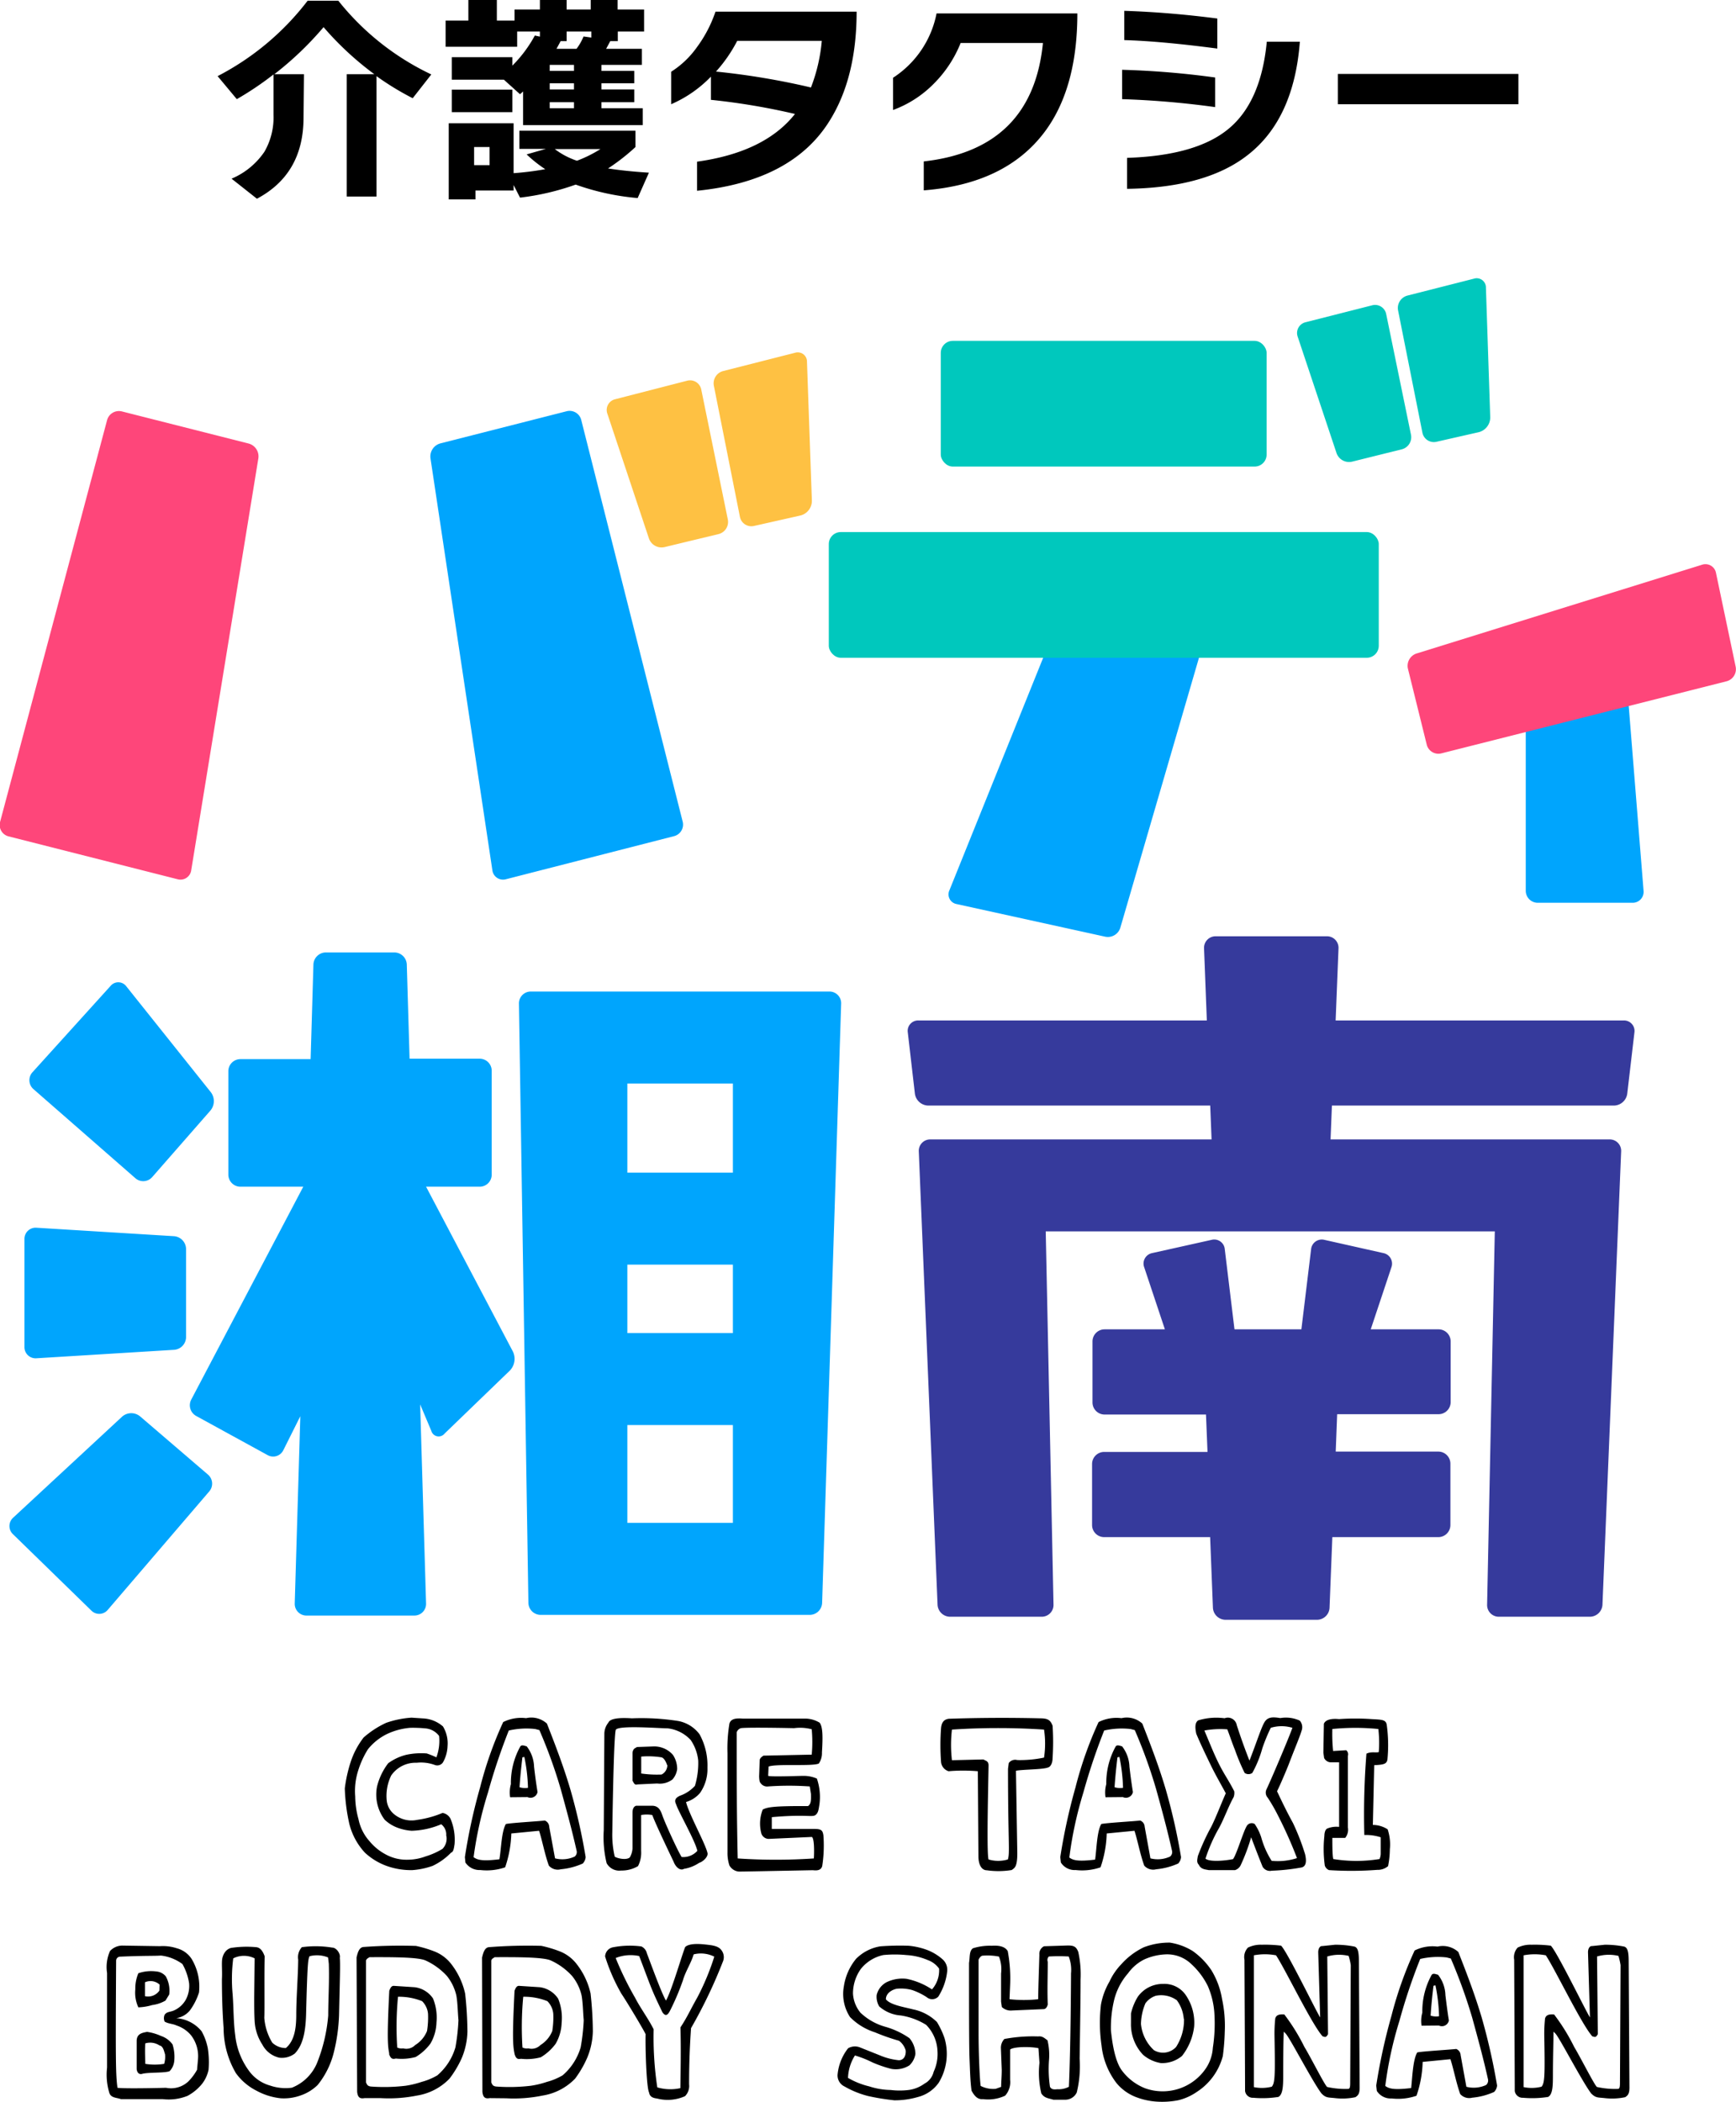 <svg xmlns="http://www.w3.org/2000/svg" viewBox="0 0 205.27 248.44"><defs><style>.cls-1{fill:#00a5fd;}.cls-2{fill:#fe467a;}.cls-3{fill:#fec143;}.cls-4{fill:#363a9c;}.cls-5{fill:#00c8bd;}</style></defs><g id="レイヤー_2" data-name="レイヤー 2"><g id="レイヤー_3" data-name="レイヤー 3"><path class="cls-1" d="M194.34,105.29a1.29,1.29,0,0,1-1.3,1.42H181.82a1.42,1.42,0,0,1-1.41-1.42V82.78a1.42,1.42,0,0,1,1.41-1.42H191a1.56,1.56,0,0,1,1.53,1.41Z"/><path class="cls-2" d="M170.43,89.05a1.42,1.42,0,0,1-1.72-1l-2.23-9a1.53,1.53,0,0,1,1-1.8l33.78-10.5a1.27,1.27,0,0,1,1.65,1l2.32,11.05a1.48,1.48,0,0,1-1.08,1.73Z"/><path class="cls-1" d="M50.38,140.27h6.35a1.42,1.42,0,0,0,1.41-1.42V126.56a1.42,1.42,0,0,0-1.41-1.42h-8.3L48.1,114a1.48,1.48,0,0,0-1.46-1.42H38.52A1.48,1.48,0,0,0,37.06,114l-.33,11.19H28.44A1.43,1.43,0,0,0,27,126.56v12.29a1.43,1.43,0,0,0,1.42,1.42h7.44L22.61,165.44a1.44,1.44,0,0,0,.59,1.93L31.65,172a1.34,1.34,0,0,0,1.86-.6l2-4-.66,22.15a1.38,1.38,0,0,0,1.38,1.41H49a1.38,1.38,0,0,0,1.38-1.41l-.7-23.55L51,169.13a.9.9,0,0,0,1.57.32L60.29,162a2,2,0,0,0,.36-2.24Z"/><path class="cls-1" d="M98.08,117.2H62.76a1.4,1.4,0,0,0-1.4,1.42l1.12,70.85a1.45,1.45,0,0,0,1.44,1.41H95.75a1.47,1.47,0,0,0,1.46-1.41l2.25-70.85A1.38,1.38,0,0,0,98.08,117.2Zm-23.9,32.28H86.66v8.09H74.18Zm0-10.87V128.07H86.66v10.54Zm0,29.83H86.66V180H74.18Z"/><path class="cls-1" d="M16.58,167.43a1.64,1.64,0,0,0-2.12,0L1.57,179.38a1.33,1.33,0,0,0,0,2l9.24,9a1.31,1.31,0,0,0,1.93-.09l12-14a1.41,1.41,0,0,0-.16-2Z"/><path class="cls-1" d="M16,139.26a1.41,1.41,0,0,0,2-.13l6.88-7.86a1.74,1.74,0,0,0,.05-2.17l-10-12.52a1.18,1.18,0,0,0-1.84-.06L3.84,126.74a1.4,1.4,0,0,0,.12,2Z"/><path class="cls-1" d="M4.31,160.55l16.27-1a1.52,1.52,0,0,0,1.42-1.5V147.63a1.54,1.54,0,0,0-1.42-1.51l-16.27-1a1.32,1.32,0,0,0-1.42,1.33v12.76A1.32,1.32,0,0,0,4.31,160.55Z"/><path class="cls-2" d="M22.61,102.87a1.28,1.28,0,0,1-1.6,1.06l-20-5.07a1.39,1.39,0,0,1-1-1.71L12.67,49.63a1.45,1.45,0,0,1,1.74-1l15,3.8a1.57,1.57,0,0,1,1.14,1.74Z"/><path class="cls-1" d="M59.81,103.93a1.27,1.27,0,0,1-1.59-1.06L50.9,54.16a1.6,1.6,0,0,1,1.17-1.75L67,48.61a1.42,1.42,0,0,1,1.72,1l12,47.5a1.41,1.41,0,0,1-1,1.72Z"/><path class="cls-3" d="M78.57,64.67a1.58,1.58,0,0,1-1.83-1L71.81,48.88a1.3,1.3,0,0,1,.93-1.69L81.25,45a1.35,1.35,0,0,1,1.66,1L86.06,61.4A1.48,1.48,0,0,1,85,63.12Z"/><path class="cls-3" d="M89.15,62.17a1.38,1.38,0,0,1-1.66-1.08L84.41,45.6a1.5,1.5,0,0,1,1.09-1.74L94,41.7a1.09,1.09,0,0,1,1.42,1.07L96,59.21a1.79,1.79,0,0,1-1.34,1.72Z"/><path class="cls-1" d="M132.47,109.66a1.54,1.54,0,0,1-1.78,1.06l-17.58-3.86a1.16,1.16,0,0,1-.85-1.62l14-34.71a2.4,2.4,0,0,1,1.95-1.37l14.86-.61a1,1,0,0,1,1,1.31Z"/><path class="cls-4" d="M192,120.62H157.93l.34-8.53a1.36,1.36,0,0,0-1.37-1.42H143.73a1.36,1.36,0,0,0-1.36,1.42l.33,8.53H108.59a1.23,1.23,0,0,0-1.25,1.41l.84,7.25a1.63,1.63,0,0,0,1.58,1.4H143.1l.16,4H110a1.35,1.35,0,0,0-1.36,1.41l2.22,53.6a1.49,1.49,0,0,0,1.48,1.41h10.84a1.39,1.39,0,0,0,1.39-1.41l-.92-44.14h53.1l-.91,44.14a1.38,1.38,0,0,0,1.39,1.41H188a1.5,1.5,0,0,0,1.48-1.41l2.21-53.6a1.35,1.35,0,0,0-1.36-1.41h-33l.16-4h33.34a1.62,1.62,0,0,0,1.58-1.4l.85-7.25A1.24,1.24,0,0,0,192,120.62Z"/><path class="cls-4" d="M170.08,157.13h-8l2.45-7.35a1.27,1.27,0,0,0-.94-1.66l-7-1.57a1.27,1.27,0,0,0-1.56,1.1l-1.15,9.48h-7.91l-1.15-9.48a1.25,1.25,0,0,0-1.55-1.1l-7.05,1.57a1.26,1.26,0,0,0-.93,1.66l2.45,7.35h-7.14a1.43,1.43,0,0,0-1.42,1.42v7.23a1.43,1.43,0,0,0,1.42,1.42h12l.18,4.42H130.55a1.43,1.43,0,0,0-1.42,1.42v7.23a1.43,1.43,0,0,0,1.42,1.42h12.54l.33,8.35a1.5,1.5,0,0,0,1.48,1.42h10.84a1.49,1.49,0,0,0,1.47-1.42l.33-8.35h12.54a1.43,1.43,0,0,0,1.42-1.42V173a1.43,1.43,0,0,0-1.42-1.42H157.94l.17-4.42h12a1.43,1.43,0,0,0,1.42-1.42v-7.23A1.43,1.43,0,0,0,170.08,157.13Z"/><rect class="cls-5" x="111.24" y="40.29" width="38.53" height="14.86" rx="1.42"/><rect class="cls-5" x="98" y="62.89" width="65.03" height="14.86" rx="1.42"/><path class="cls-5" d="M159.87,54.57a1.57,1.57,0,0,1-1.83-1l-4.6-13.78a1.31,1.31,0,0,1,.93-1.7l7.87-2a1.34,1.34,0,0,1,1.66,1l2.94,14.3a1.48,1.48,0,0,1-1.09,1.72Z"/><path class="cls-5" d="M169.85,52.22a1.38,1.38,0,0,1-1.66-1.08l-2.88-14.46a1.52,1.52,0,0,1,1.1-1.74l7.87-2A1.09,1.09,0,0,1,175.7,34l.51,15.35a1.8,1.8,0,0,1-1.34,1.73Z"/><path d="M35.89,13.91q0,6.66-5.51,9.58l-3-2.37a8.82,8.82,0,0,0,3.89-3.19,8.12,8.12,0,0,0,1.07-4.38V8.8A36.65,36.65,0,0,1,28,11.72L25.73,9A31.76,31.76,0,0,0,36.38.08H40a31,31,0,0,0,11,8.72L48.8,11.61A33.19,33.19,0,0,1,44.52,9V23.23H41V8.77h3.26a36.52,36.52,0,0,1-6-5.56,38.5,38.5,0,0,1-5.82,5.56h3.5Z"/><path d="M59.58,9.42H53.42V6.76h7.16v1A15.35,15.35,0,0,0,63.24,4.2l.6.13v-.6H61.15v1.8H52.69V2.43h2.69V0h3.37V2.43h2.09V1.12h3V0H67V1.12h2.85V0h3.18V1.12h3.13V3.73H73.05V4.86h-.89c-.19.36-.35.66-.49.91H75.9v1.9H71.12v.71H75V9.84H71.12v.73H75v1.51H71.12v.71H76v2H61.85V10.81l-.36.33Zm1.15,13.1H56.22v1.05H53.06v-9h7.67v5.9A35.82,35.82,0,0,0,64.47,20a15.76,15.76,0,0,1-2.2-1.75l2.27-.65H61.41V15.45H75.14v1.93a24.37,24.37,0,0,1-3.24,2.53c1.33.21,2.94.38,4.83.5l-1.33,3a29.15,29.15,0,0,1-7.33-1.59,29.79,29.79,0,0,1-6.58,1.54l-.76-1.49Zm-.15-9.26H53.42V10.6h7.16Zm-2.69,6.26V17.38H56.06v2.14ZM65,7.67v.71h2.87V7.67Zm2.87,2.9V9.84H65v.73Zm0,2.22v-.71H65v.71ZM68.22,19A15.11,15.11,0,0,0,71,17.62h-5.4A9,9,0,0,0,68.22,19ZM66.29,4.86c-.1.2-.27.51-.49.91h2.37A6.4,6.4,0,0,0,69,4.31l.92.13V3.73H67V4.86Z"/><path d="M101.29,1.38c0,5.15-1.05,9.44-3.16,12.84q-4.42,7.19-15.71,8.33V19.11Q90.42,18,94,13.47a79.24,79.24,0,0,0-9.94-1.67V9.06a14.61,14.61,0,0,1-4.7,3.26V8.48a10.9,10.9,0,0,0,3.06-2.92,15.27,15.27,0,0,0,2.18-4.18ZM97.17,4.83h-10a17.2,17.2,0,0,1-2.51,3.63,87.32,87.32,0,0,1,11.23,1.88A20.06,20.06,0,0,0,97.17,4.83Z"/><path d="M123.53,15.58q-4.62,6.17-14.3,6.92V19.08q12.85-1.44,14.09-14h-9.73a14.33,14.33,0,0,1-3.19,4.83A13.07,13.07,0,0,1,105.6,13V9.19a11.73,11.73,0,0,0,5.14-7.6h16.65Q127.39,10.41,123.53,15.58Z"/><path d="M143.68,12.66a104.37,104.37,0,0,0-11-.94V8.25a100.28,100.28,0,0,1,11,.91Zm.26-6.92q-6.7-.88-11-1V1.28c3.65.12,7.32.43,11,.91Zm9.76-.81q-.7,9.14-6.16,13.39-4.93,3.87-14.27,4V18.66q8-.26,11.82-3.29,4-3.15,4.7-10.44Z"/><path d="M179.54,12.32H158.19V8.74h21.35Z"/><path d="M45.76,220.57a7.61,7.61,0,0,1-2.6-1.57,7.76,7.76,0,0,1-1.86-3.44,22.11,22.11,0,0,1-.53-4.17,16.73,16.73,0,0,1,.71-3.17A9.63,9.63,0,0,1,43,205.37a11.13,11.13,0,0,1,2.66-1.73,11.39,11.39,0,0,1,3-.61l1.37.09a3.83,3.83,0,0,1,2.35.95,3.85,3.85,0,0,1,.54,2.31,4.19,4.19,0,0,1-.54,1.93.81.81,0,0,1-.94.32,4.76,4.76,0,0,0-2.18-.27,3.49,3.49,0,0,0-3,1.5,5.48,5.48,0,0,0-.53,3,2.42,2.42,0,0,0,.8,1.52,3.22,3.22,0,0,0,2.8.73,11.79,11.79,0,0,0,3-.82,1.3,1.3,0,0,1,.94.69,6.38,6.38,0,0,1,.48,3c-.07.44-.12.92-.41,1a7.44,7.44,0,0,1-2.19,1.57,9.14,9.14,0,0,1-2.39.5A8.55,8.55,0,0,1,45.76,220.57Zm7-3.58a1.52,1.52,0,0,0-.59-1.36,9.59,9.59,0,0,1-3.49.77,5.93,5.93,0,0,1-1.5-.3,4.51,4.51,0,0,1-1.69-1,4.93,4.93,0,0,1-.91-3.92,7.45,7.45,0,0,1,1.32-2.76,6.1,6.1,0,0,1,2.14-1,8.44,8.44,0,0,1,2.42-.16,10.42,10.42,0,0,1,1.14.46,5.6,5.6,0,0,0,.32-2.53,2.26,2.26,0,0,0-1.58-.89,16,16,0,0,0-1.84-.07,7.94,7.94,0,0,0-2.69.71,6.59,6.59,0,0,0-2.3,1.82,10.7,10.7,0,0,0-1.16,2.53,7.93,7.93,0,0,0-.35,3.05,10.33,10.33,0,0,0,.39,2.69,5.52,5.52,0,0,0,1.3,2.6,6.28,6.28,0,0,0,1.89,1.55,5.14,5.14,0,0,0,2.67.64,6.1,6.1,0,0,0,2.07-.39,8.54,8.54,0,0,0,2-.89A1.74,1.74,0,0,0,52.78,217Z"/><path d="M64.9,220.52c-.48-1.3-.84-3.21-1.16-4.12l-3.28.32a13.59,13.59,0,0,1-.73,4,6.7,6.7,0,0,1-2.94.32,2,2,0,0,1-1.76-.89l-.06-.64a66.91,66.91,0,0,1,1.8-8.24,44.56,44.56,0,0,1,2.73-7.72,4.74,4.74,0,0,1,2.71-.46,2.73,2.73,0,0,1,2.46.64c1,2.55,2,5.15,2.8,7.88a70.92,70.92,0,0,1,1.78,7.9,1.28,1.28,0,0,1-.34.76,8.13,8.13,0,0,1-2.6.68A1.39,1.39,0,0,1,64.9,220.52Zm-5.08-4.92c.66-.14,3.85-.32,4.6-.41a.82.82,0,0,1,.52.73l.69,3.74a3.47,3.47,0,0,0,2.32-.21.68.68,0,0,0,.23-.7c-.55-2.44-1.19-4.77-1.87-7.25a58.86,58.86,0,0,0-2.53-7l-.5-.13a9.3,9.3,0,0,0-3.12.18,72.53,72.53,0,0,0-2.46,7.33A45.66,45.66,0,0,0,56,219.52c.43.32,1,.5,3.05.25C59.27,218.56,59.29,216.47,59.82,215.6Zm.5-3.16a3.66,3.66,0,0,1,.09-1.55,8.88,8.88,0,0,1,1.12-4.47c.18-.2.41-.09.75,0a4.16,4.16,0,0,1,.87,2.41c.13,1.16.27,2.12.41,3a.85.85,0,0,1-1.19.59ZM62,207.67l-.23.05c-.13,1.12-.25,2.19-.34,3.53a2.13,2.13,0,0,0,1,.07A20.32,20.32,0,0,0,62,207.67Z"/><path d="M71.73,220.23a13.08,13.08,0,0,1-.34-3.9L71.46,205a2.13,2.13,0,0,1,.48-1.39c.16-.41,1-.62,2.78-.5a28,28,0,0,1,5.51.32A4.08,4.08,0,0,1,82.72,205a7.63,7.63,0,0,1,.93,3.92,4.93,4.93,0,0,1-.87,3A3.43,3.43,0,0,1,81.12,213c.34,1.45,2.37,5.05,2.55,6.1,0,.5-.66,1-1,1.09a4.48,4.48,0,0,1-1.8.71c-.36.23-.93-.07-1.23-.87-.48-1-2.16-4.51-2.51-5.49a3.73,3.73,0,0,0-1.32,0l0,4.24a3.49,3.49,0,0,1-.37,1.8,3.82,3.82,0,0,1-2,.52A1.7,1.7,0,0,1,71.73,220.23Zm3.06-1.73v-4.26c0-.39.13-.71.43-.8h1.85c.7,0,1,.39,1.25,1.14s1.78,4.14,2.28,4.92a2.24,2.24,0,0,0,1.86-.73c-.31-1.3-2.23-4.6-2.52-5.51-.28-.57.06-.8.45-1a4.3,4.3,0,0,0,1.78-1.17,9.32,9.32,0,0,0,.39-3,5.3,5.3,0,0,0-.89-2.42,4.4,4.4,0,0,0-2.74-1.38c-1,0-5.83-.39-6.12.18-.26.84-.41,12.12-.41,12.12a11.31,11.31,0,0,0,.29,2.87c.37.23,1.39.43,1.78.09A2.44,2.44,0,0,0,74.79,218.5Zm0-8,0-3.34c.09-.53.34-.51.52-.66l2-.07a2.93,2.93,0,0,1,2.26,1,3,3,0,0,1,.5,1.69,2.34,2.34,0,0,1-.55,1.21,2.48,2.48,0,0,1-1.82.48l-2.33.11C75.11,211,75,210.89,74.83,210.54Zm4.08-1.89c-.16-.48-.41-.84-.66-.89a9.9,9.9,0,0,0-2.39-.09v2a12.78,12.78,0,0,0,2.41.12A1.26,1.26,0,0,0,78.91,208.65Z"/><path d="M86.25,220.5a4.64,4.64,0,0,1-.23-1.57l0-11.69a17.81,17.81,0,0,1,.23-3.51c.16-.54.68-.66,1.57-.59h7.38a3.33,3.33,0,0,1,1.71.48c.39.48.39,1.71.28,3.53a2.16,2.16,0,0,1-.37,1.3c-.73.36-5,0-5.94.36l-.05,1.1c.43.13,3.53,0,4.19,0a3.9,3.9,0,0,1,1.57.32,6.7,6.7,0,0,1,.3,3.08c-.09.5-.11,1-.5,1.25s-1.21-.12-5.13.23l0,1.39,5,0c.89,0,1,.19,1.1.73a15.79,15.79,0,0,1-.14,3.67c-.14.46-.52.55-1.11.48-7.34.14-8,.16-8.75.16A1.41,1.41,0,0,1,86.25,220.5ZM96,217.13l-5.12.23a.93.93,0,0,1-.85-.62,4.5,4.5,0,0,1,.16-2.85c.55-.27,1.14-.43,5.36-.41.34-.25.36-.61.34-1.43l-.14-.89a35.09,35.09,0,0,0-4.92,0,.93.93,0,0,1-.89-.39c-.16-.16-.16-.5-.18-.77l.07-2c.11-.3.32-.37.43-.48l5.72-.12a16.33,16.33,0,0,0,0-3,5.44,5.44,0,0,0-2.08-.13s-5.42-.12-6.29,0a.75.75,0,0,0-.5.5c0,5,0,9.77.12,14.9a66.9,66.9,0,0,0,9,0C96.27,219.2,96.32,217.33,96,217.13Z"/><path d="M116.69,221.07c-.53,0-1-.5-1-1.71l-.07-10a20.49,20.49,0,0,0-3.46,0,1.27,1.27,0,0,1-.89-1.12,27.28,27.28,0,0,1,0-3.94c.06-.71.34-1.07.93-1.14,3.6-.12,7.18-.14,10.8-.05.91,0,1.2.21,1.46.87a28.49,28.49,0,0,1,0,3.83c0,.68-.3,1.07-.55,1.11-.57.25-3.14.23-3.78.39l.16,9.73c0,1.71-.35,1.75-.66,2A9.79,9.79,0,0,1,116.69,221.07Zm2.5-12,.09-.68a.94.94,0,0,1,1-.35,13.84,13.84,0,0,0,3.17-.29,10.91,10.91,0,0,0,0-3.31,82.59,82.59,0,0,0-10.89,0,15.41,15.41,0,0,0,0,3.62l3.73-.09c.23.16.57.16.6.64,0,1-.26,10.5,0,11.18a4,4,0,0,0,2.28,0C119.44,219,119.19,217.72,119.19,209.11Z"/><path d="M135.3,220.52c-.48-1.3-.84-3.21-1.16-4.12l-3.28.32a13.27,13.27,0,0,1-.73,4,6.68,6.68,0,0,1-2.94.32,1.93,1.93,0,0,1-1.75-.89l-.07-.64a68.8,68.8,0,0,1,1.8-8.24,44.56,44.56,0,0,1,2.73-7.72,4.76,4.76,0,0,1,2.71-.46,2.72,2.72,0,0,1,2.46.64c1,2.55,2,5.15,2.8,7.88a70.92,70.92,0,0,1,1.78,7.9,1.23,1.23,0,0,1-.34.76,8.13,8.13,0,0,1-2.6.68A1.4,1.4,0,0,1,135.3,220.52Zm-5.08-4.92c.66-.14,3.85-.32,4.6-.41a.82.82,0,0,1,.53.73l.68,3.74a3.47,3.47,0,0,0,2.32-.21.68.68,0,0,0,.23-.7c-.55-2.44-1.18-4.77-1.87-7.25a58.86,58.86,0,0,0-2.53-7l-.5-.13a9.32,9.32,0,0,0-3.12.18,72.53,72.53,0,0,0-2.46,7.33,45.66,45.66,0,0,0-1.66,7.68c.43.32,1,.5,3.05.25C129.67,218.56,129.7,216.47,130.22,215.6Zm.5-3.16a3.66,3.66,0,0,1,.09-1.55,8.88,8.88,0,0,1,1.12-4.47c.18-.2.41-.09.75,0a4.16,4.16,0,0,1,.87,2.41c.13,1.16.27,2.12.41,3a.85.85,0,0,1-1.19.59Zm1.64-4.77-.23.05c-.13,1.12-.25,2.19-.34,3.53a2.14,2.14,0,0,0,1,.07A20.32,20.32,0,0,0,132.36,207.67Z"/><path d="M149.29,220.64c-.37-.91-.84-2.12-1.35-3.47a22.87,22.87,0,0,1-1.22,3.26,1.11,1.11,0,0,1-.69.62l-3.1,0c-.43-.09-.93-.09-1.18-.64-.3-.29-.16-.66-.12-1a25.59,25.59,0,0,1,1.6-3.5c.57-1.14,1.18-2.76,1.71-3.94-.66-1.23-1.12-2-1.71-3.19-.64-1.33-1.21-2.49-1.78-3.85-.09-.46-.25-1.26.23-1.58a7.42,7.42,0,0,1,3.12-.25,1.07,1.07,0,0,1,1.44.82c.5,1.55,1,2.92,1.5,4.19.87-2.23,1.39-3.91,1.78-4.55s1-.62,1.87-.48a3.93,3.93,0,0,1,2.3.3,1.19,1.19,0,0,1,.2,1.23c-.16.59-.87,2.25-1.53,4-.56,1.39-1.13,2.67-1.36,3.12.66,1.39,1.14,2.39,1.89,3.76a27.28,27.28,0,0,1,1.43,3.69c.19.84.12,1.39-.38,1.55a24.24,24.24,0,0,1-3.56.39A1,1,0,0,1,149.29,220.64Zm-1.82-4.88a.68.68,0,0,1,.89-.16,6.19,6.19,0,0,1,.77,1.57,10.2,10.2,0,0,0,1.23,2.78,7.33,7.33,0,0,0,3-.32,50.28,50.28,0,0,0-2.23-5,20.52,20.52,0,0,0-1.23-2.14.89.89,0,0,1-.14-1c.48-1,2.55-5.85,3.06-7.26a4.38,4.38,0,0,0-2.56,0,20.58,20.58,0,0,0-1,2.43,13.21,13.21,0,0,1-1.18,2.9.78.78,0,0,1-.91,0,24.17,24.17,0,0,1-1.14-2.71c-.32-.77-.59-1.62-.91-2.44a10.6,10.6,0,0,0-2.71.14c.66,1.55,1.11,2.73,1.75,4s1.14,1.91,1.78,3.18a1.42,1.42,0,0,1-.07.69c-.61,1.09-1.12,2.53-1.71,3.62a19.16,19.16,0,0,0-1.62,3.65c.44.41,2.24.27,3.26.06C146.26,219.11,147.06,216.31,147.47,215.76Z"/><path d="M157.15,221.05a.88.88,0,0,1-.5-.53,14.42,14.42,0,0,1-.05-3.53c0-.25.07-.75.35-.86a2.85,2.85,0,0,1,1.39-.19l0-7.63-1,0a.91.91,0,0,1-.77-.51l-.09-.63.06-3.42c.23-.57,1.12-.62,1.78-.55a27.87,27.87,0,0,1,3.87,0c1.19.07,1.67.05,1.78.66a17.5,17.5,0,0,1,.09,4.06c-.07.63-.5.66-1.57.73l-.16,7.06a3.24,3.24,0,0,1,1.75.52,5.64,5.64,0,0,1,.26,2.35,10.5,10.5,0,0,1-.21,2,1.89,1.89,0,0,1-1.28.44A41.08,41.08,0,0,1,157.15,221.05Zm6.11-1.94v-1.94a5.56,5.56,0,0,0-1.94-.27,91.77,91.77,0,0,1,.25-9.61c.55-.28,1.12-.09,1.46-.19a14.26,14.26,0,0,0-.05-2.73,27.47,27.47,0,0,0-5.44,0,19.84,19.84,0,0,0,.09,2.6l1.55-.09a.62.62,0,0,1,.2.66c0,1.82,0,7.45,0,8.47a1.53,1.53,0,0,1-.32,1.23l-1.52,0c0,.73,0,2.09.11,2.5a17,17,0,0,0,5.47,0A1.6,1.6,0,0,0,163.26,219.11Z"/><path d="M12.93,247.39a7.42,7.42,0,0,1-.27-3l0-11.18a4.62,4.62,0,0,1,.35-2.6,2,2,0,0,1,1.43-.64l4.47.07a5.27,5.27,0,0,1,2,.25,3,3,0,0,1,1.73,1.23,6.33,6.33,0,0,1,.89,4,7.43,7.43,0,0,1-1.08,2.12,2.58,2.58,0,0,1-1.61.91,4.25,4.25,0,0,1,3,1.55,6.72,6.72,0,0,1,.73,2,10.78,10.78,0,0,1,.09,2.55,4.07,4.07,0,0,1-.75,1.64,5.66,5.66,0,0,1-1.73,1.44,6,6,0,0,1-2.94.39H14.3C13.8,247.93,13.14,248,12.93,247.39Zm10.37-2.74.11-1.23a4.05,4.05,0,0,0-.8-2.82,3.74,3.74,0,0,0-1.75-1.19c-.41-.2-.91-.18-1.39-.45a1,1,0,0,1,0-.82c.25-.34.54-.3,1-.46A3,3,0,0,0,22,236.31a3.47,3.47,0,0,0,.36-1.89,6.63,6.63,0,0,0-.79-2.27,5.32,5.32,0,0,0-2.53-1c-.94.06-1.82,0-4.85.13a.48.48,0,0,0-.46.5c-.07,11.94-.05,13.42.16,15,1,.13,5.74,0,5.74,0a3,3,0,0,0,2.64-.75A6.25,6.25,0,0,0,23.3,244.65ZM16,235.15a4.61,4.61,0,0,1,.36-1.91,4.64,4.64,0,0,1,2.14-.21,1.65,1.65,0,0,1,1.1.57,3.52,3.52,0,0,1,.41,2.15l-.44.72A4.23,4.23,0,0,1,18,237a6.47,6.47,0,0,1-1.64.27A4.06,4.06,0,0,1,16,235.15Zm.16,9.48,0-3.46c.05-.78.64-.89,1.23-1a6,6,0,0,1,1.64.48,2.75,2.75,0,0,1,1.37,1,4.86,4.86,0,0,1,.2,2,2,2,0,0,1-.54,1.16c-.55.25-2.6.11-3.31.34C16.44,245.2,16.23,245,16.17,244.63Zm3.34-1.85c-.11-.36-.22-.93-.63-1a2,2,0,0,0-1.69-.25c-.07.91,0,1.91,0,2.42a6.91,6.91,0,0,0,2.23,0A2.85,2.85,0,0,0,19.51,242.78Zm-.63-8.2a1.59,1.59,0,0,0-1.73-.27l0,1.64a1.63,1.63,0,0,0,1.71-.66Z"/><path d="M30.36,247.14a6.77,6.77,0,0,1-2.46-2.08,10.57,10.57,0,0,1-1.46-5.35c-.14-1.85-.2-3.81-.2-5.76.06-1-.07-2,.06-2.53s.44-1,1-1.17a12.09,12.09,0,0,1,3-.09c.55.05.84.62,1,1.1-.07,1.34,0,6.54-.05,7.24a6.62,6.62,0,0,0,.94,2.94,2.29,2.29,0,0,0,1.61.64c1.07-.89,1.23-2.49,1.23-3.94,0-1.92.21-4.56.23-6.5a1.77,1.77,0,0,1,.43-1.48,12.1,12.1,0,0,1,3.6.05c.48,0,1,.71.89,1.21.07.79,0,2.73-.09,6.79a21.14,21.14,0,0,1-.61,4.35,9.93,9.93,0,0,1-1.92,3.89,5.38,5.38,0,0,1-2,1.23,5.84,5.84,0,0,1-2.35.34A7.58,7.58,0,0,1,30.36,247.14Zm7.15-3.35a19.37,19.37,0,0,0,1.3-5.56c0-1.94.14-3.88.07-6.11l-.09-.75a3.51,3.51,0,0,0-2.19-.14c-.18.39-.25.78-.41,6.93-.07,2.32-.48,3.67-1.32,4.56a2.51,2.51,0,0,1-1.85.5,3,3,0,0,1-2-1.55,5.6,5.6,0,0,1-.91-2.78c-.05-.87-.05-1.85-.05-2.83l.05-4.58a2.83,2.83,0,0,0-2.53,0,19.18,19.18,0,0,0-.07,4.27c.12,1.61.09,3.25.3,4.78a8.6,8.6,0,0,0,1.59,4.19,4.63,4.63,0,0,0,2.55,1.8,5.63,5.63,0,0,0,2.56.25A5.35,5.35,0,0,0,37.51,243.79Z"/><path d="M43.1,248c-.55.1-.8-.09-.87-.75l-.07-15.88c.14-.61.32-1.16.78-1.23a59.19,59.19,0,0,1,6.24-.13,14.1,14.1,0,0,1,2.21.66,4.67,4.67,0,0,1,1.91,1.41A8.76,8.76,0,0,1,55,235.65a43.06,43.06,0,0,1,.27,4.49,8.62,8.62,0,0,1-.68,3.15,12.4,12.4,0,0,1-1.44,2.41,6.84,6.84,0,0,1-3.85,2A16.93,16.93,0,0,1,45,248Zm10.75-6a23.9,23.9,0,0,0,.36-3.21c-.09-1-.09-2-.25-2.92a5.74,5.74,0,0,0-1.11-2.3,7.82,7.82,0,0,0-2.53-1.84c-.94-.43-4.51-.39-6.63-.39-.16.11-.34.18-.41.39v14.42c.13.29.2.43.57.48a21.39,21.39,0,0,0,4.1-.09,10.86,10.86,0,0,0,1.91-.46,7.41,7.41,0,0,0,1.85-.77A6.89,6.89,0,0,0,53.85,242Zm-7.82.75c-.2-.95-.27-2,0-7.44.14-.37.27-.58.52-.58l2.46.16a3.07,3.07,0,0,1,2.19,1.33,6,6,0,0,1,.41,2.84,5.24,5.24,0,0,1-.71,2.49,6,6,0,0,1-1.75,1.59,6.34,6.34,0,0,1-2.35.18C46.38,243.44,46.19,243.31,46,242.78Zm4.47-2.73a10,10,0,0,0,.11-2,2.4,2.4,0,0,0-.7-1.48,7.29,7.29,0,0,0-2.85-.52,37.72,37.72,0,0,0-.09,6,1.19,1.19,0,0,0,.7.1,1.46,1.46,0,0,0,1.42-.39A3.46,3.46,0,0,0,50.5,240.05Z"/><path d="M57.9,248c-.54.1-.79-.09-.86-.75L57,231.39c.14-.61.32-1.16.78-1.23A59.13,59.13,0,0,1,64,230a14.1,14.1,0,0,1,2.21.66,4.67,4.67,0,0,1,1.91,1.41,8.76,8.76,0,0,1,1.71,3.55,43.06,43.06,0,0,1,.27,4.49,8.62,8.62,0,0,1-.68,3.15A12.4,12.4,0,0,1,68,245.7a6.84,6.84,0,0,1-3.85,2,16.93,16.93,0,0,1-4.3.32Zm10.76-6a23.9,23.9,0,0,0,.36-3.21c-.09-1-.09-2-.25-2.92a5.63,5.63,0,0,0-1.12-2.3,7.68,7.68,0,0,0-2.52-1.84c-.94-.43-4.51-.39-6.63-.39-.16.11-.35.18-.41.39v14.42c.13.29.2.43.57.48a21.39,21.39,0,0,0,4.1-.09,10.86,10.86,0,0,0,1.91-.46,7.41,7.41,0,0,0,1.85-.77A6.89,6.89,0,0,0,68.66,242Zm-7.82.75c-.2-.95-.27-2,0-7.44.14-.37.27-.58.52-.58l2.46.16A3.07,3.07,0,0,1,66,236.25a6,6,0,0,1,.41,2.84,5.24,5.24,0,0,1-.71,2.49,6.07,6.07,0,0,1-1.75,1.59,6.34,6.34,0,0,1-2.35.18C61.19,243.44,61,243.31,60.84,242.78Zm4.47-2.73a10,10,0,0,0,.11-2,2.4,2.4,0,0,0-.7-1.48,7.29,7.29,0,0,0-2.85-.52,37.72,37.72,0,0,0-.09,6,1.19,1.19,0,0,0,.7.1,1.46,1.46,0,0,0,1.42-.39A3.46,3.46,0,0,0,65.31,240.05Z"/><path d="M76.75,247.34c-.32-.59-.46-5.49-.41-6.9-.35-.71-2.21-3.81-2.87-4.79a22,22,0,0,1-1.92-4.39,1.15,1.15,0,0,1,1-1.1,10.42,10.42,0,0,1,3.28-.09,1.16,1.16,0,0,1,.66.82c.34.87,1.78,4.86,2.26,5.58.7-1.25,1.93-5.55,2.27-6.33.44-.43,1.55-.39,2.37-.3s1.58.16,1.94.71a1.34,1.34,0,0,1,.18,1.23,58.05,58.05,0,0,1-3.8,7.95c-.14,2-.23,4.17-.23,6.63a1.72,1.72,0,0,1-.48,1.41,5,5,0,0,1-3.3.28C77.32,248,76.84,247.91,76.75,247.34Zm3.71-7.7c.84-1.28,1.12-2,2-3.55a29.24,29.24,0,0,0,2-4.81,3.52,3.52,0,0,0-2.44-.27c-.29,1-1,2.09-1.27,3.07a28.9,28.9,0,0,1-1.53,3.6c-.32.62-.57.62-.89.18-.41-.86-.84-1.73-1.25-2.73s-.93-2.44-1.5-3.92a4.74,4.74,0,0,0-2.78.23,37.3,37.3,0,0,0,2.28,4.67c.68,1.32,1.55,2.44,2.21,3.76a39.83,39.83,0,0,0,.43,6.86,5.48,5.48,0,0,0,2.73.09C80.48,244.45,80.53,242.31,80.46,239.64Z"/><path d="M102.63,247.75a11,11,0,0,1-2.76-1.12,1.44,1.44,0,0,1-.82-1.52,5.91,5.91,0,0,1,1.23-3,1.61,1.61,0,0,1,1.44-.09l2.28.91a7.68,7.68,0,0,0,2.27.59c.64,0,.87-.59.82-1.16a2.16,2.16,0,0,0-.79-1.14,24.28,24.28,0,0,1-2.85-1,7.16,7.16,0,0,1-2.94-1.8,5,5,0,0,1-.73-3.63,6.69,6.69,0,0,1,1.44-3.25,5.21,5.21,0,0,1,2.87-1.48,30.78,30.78,0,0,1,3.35-.07,8.47,8.47,0,0,1,2.14.48,6,6,0,0,1,1.89,1.14A1.66,1.66,0,0,1,112,233a7,7,0,0,1-1.05,3,1,1,0,0,1-1.37.07,7.85,7.85,0,0,0-1.71-.84,5,5,0,0,0-1.82-.16c-.52.09-1.3.5-1.3,1.25.55.68,2.14.91,3.21,1.19a5.58,5.58,0,0,1,2.83,1.5,9.86,9.86,0,0,1,.89,1.89,6.56,6.56,0,0,1-.69,5.29,4.3,4.3,0,0,1-2.46,1.68,9.71,9.71,0,0,1-2.77.39A27.11,27.11,0,0,1,102.63,247.75Zm7.77-2.87a5,5,0,0,0,.45-2.46,4.68,4.68,0,0,0-1.34-3.08,8,8,0,0,0-3-1.11,4.29,4.29,0,0,1-2.55-1.07,2.22,2.22,0,0,1-.3-1.35,2.32,2.32,0,0,1,1.19-1.52,4.28,4.28,0,0,1,2.35-.39,8.45,8.45,0,0,1,3,1.25,3.39,3.39,0,0,0,.84-2.46,2.8,2.8,0,0,0-1.32-1,7.54,7.54,0,0,0-2.55-.6,13.84,13.84,0,0,0-2.73,0,4.65,4.65,0,0,0-2.65,1.64,5,5,0,0,0-.93,2.92,3.88,3.88,0,0,0,.89,2.26,7,7,0,0,0,2.87,1.64,9.58,9.58,0,0,1,2.91,1.36,2.92,2.92,0,0,1,.71,1.87,2.35,2.35,0,0,1-.71,1.35,3,3,0,0,1-2.16.41,14.86,14.86,0,0,1-2.21-.76,12.23,12.23,0,0,0-2.07-.82,5.34,5.34,0,0,0-.82,2.65,9.31,9.31,0,0,0,2.5,1,8.7,8.7,0,0,0,2.55.43,8.84,8.84,0,0,0,2.12,0,4.08,4.08,0,0,0,1.87-.75A2.15,2.15,0,0,0,110.4,244.88Z"/><path d="M123.13,247.45a10.58,10.58,0,0,1-.22-3.62l-.12-1.73c-.91-.2-2.91-.2-3.35.16l0,3.58a2.38,2.38,0,0,1-.59,1.87,4.7,4.7,0,0,1-2.62.41c-.62.06-1-.35-1.35-1-.16-1.18-.18-2.37-.23-3.53s-.07-2.57-.07-11.57c.12-.68,0-1.39.46-1.73a6.72,6.72,0,0,1,2.23-.3c1-.07,1.62.16,1.89.64a17.58,17.58,0,0,1,.28,4l-.07,1.68a15.37,15.37,0,0,0,3.39,0c0-1.27.07-2.87.14-5.26a1,1,0,0,1,.55-1l2.8-.09c.66,0,1,.09,1.25.77a12.41,12.41,0,0,1,.27,3.28c0,1.07,0,2.08-.11,9.32a13.15,13.15,0,0,1-.34,4,1.5,1.5,0,0,1-1.39.86l-1.37,0C123.93,248,123.5,248,123.13,247.45Zm3.51-14.19a4.39,4.39,0,0,0-.27-2,20.26,20.26,0,0,0-2.35,0,.58.58,0,0,0-.13.62c0,1.82-.07,3.17,0,5.06-.07.25-.21.52-.46.54l-3.74.16a1.53,1.53,0,0,1-1.23-.41l-.09-.64v-3.32a4.07,4.07,0,0,0-.25-2,7.15,7.15,0,0,0-1.89-.11c-.2,0-.36.16-.52.47,0,1,0,2.28,0,8.73,0,2.44.14,5.54.25,6.2a3.22,3.22,0,0,0,1.78.34l.64-.23c0-.57.07-1.21.07-2l-.1-2.59a1.51,1.51,0,0,1,.41-1.07,18.2,18.2,0,0,1,4-.3c.5-.07.78.23,1.1.46a7.44,7.44,0,0,1,.18,2.32,14.59,14.59,0,0,0,.11,3.17c.19.36.55.32.89.29a2.62,2.62,0,0,0,1.35-.29C126.6,242,126.64,234,126.64,233.26Z"/><path d="M134.18,247.82A5.59,5.59,0,0,1,132,246.2a8.79,8.79,0,0,1-1.75-4.42,18.45,18.45,0,0,1-.07-4.83,8.3,8.3,0,0,1,1-2.71,7.46,7.46,0,0,1,1.41-2.07,8.47,8.47,0,0,1,2.66-2,8.35,8.35,0,0,1,3.08-.55,7.21,7.21,0,0,1,2.71,1,8.74,8.74,0,0,1,2.21,2.28,9.52,9.52,0,0,1,1.25,3.39,15,15,0,0,1,.32,3.87,26.88,26.88,0,0,1-.23,2.87,7.21,7.21,0,0,1-3.05,4.22,6.55,6.55,0,0,1-2.21,1,9.92,9.92,0,0,1-2.62.16A8.29,8.29,0,0,1,134.18,247.82Zm8.43-3.37a4.92,4.92,0,0,0,.8-2.4,18.76,18.76,0,0,0,.18-4.1,9.68,9.68,0,0,0-.77-3.19,8.73,8.73,0,0,0-1.92-2.57,4.11,4.11,0,0,0-3.09-1.18,6.82,6.82,0,0,0-2.49.59,5.2,5.2,0,0,0-1.93,1.64,7.53,7.53,0,0,0-1.64,3.12,14,14,0,0,0-.39,3.65c.11,1,.39,3.53,1.3,4.73a6.3,6.3,0,0,0,2.75,2.1,6.17,6.17,0,0,0,7.2-2.39Zm-7.45-1.57a5.22,5.22,0,0,1-1.43-3.74l0-1.14a6.59,6.59,0,0,1,.82-2,3.64,3.64,0,0,1,3-1.5,3.06,3.06,0,0,1,2.73,1.43,5.79,5.79,0,0,1,.92,3.6,6.89,6.89,0,0,1-1.44,3.49,3.68,3.68,0,0,1-2.48.84A4.3,4.3,0,0,1,135.16,242.88Zm4.81-4.26a4.24,4.24,0,0,0-.82-2.19,3.19,3.19,0,0,0-2.48-.53,2.48,2.48,0,0,0-1.23.89,6.58,6.58,0,0,0-.53,2.44,4.85,4.85,0,0,0,1.53,3.1,2.1,2.1,0,0,0,2.62-.37A5.89,5.89,0,0,0,140,238.62Z"/><path d="M147.22,247.16c0-.69,0-1.44-.07-15.52a1.62,1.62,0,0,1,.41-1.43,3.43,3.43,0,0,1,1.64-.34,15.42,15.42,0,0,1,2.28.11c.73.71,4.14,7.75,4.62,8.48l-.23-7.7c0-.44.21-.76.46-.73l1.53-.16a11.37,11.37,0,0,1,2.3.22c.38.12.52.57.52,1.76l.09,14.92c0,.8-.25.94-.5,1.12a7.42,7.42,0,0,1-2.41.11c-.8-.09-1.08,0-1.62-.57-1.16-1.57-3.78-6.67-4.24-7.08l-.2-.21c-.05,1-.07,3-.07,5.31,0,1.23-.07,2.14-.57,2.41a12,12,0,0,1-2.94.1A.93.93,0,0,1,147.22,247.16Zm3.48-6.47a17.27,17.27,0,0,1,.09-2.1c.14-.52.66-.5,1.07-.48a23.25,23.25,0,0,1,2.37,3.83c.78,1.28,2.35,4.42,2.69,4.74a9.67,9.67,0,0,0,2.48.23c.21,0,.25-.23.25-.71l.07-13.92a7.84,7.84,0,0,0-.25-1.09,4.86,4.86,0,0,0-2.53.07l.09,9.18c-.29.54-.45.25-.63.27-1.3-1.43-4.45-8-5.52-9.59a7,7,0,0,0-2.62,0s0,11.75,0,12.64,0,2.07,0,2.94a4.75,4.75,0,0,0,2.12-.05C150.75,246.2,150.79,245.45,150.7,240.69Z"/><path d="M172.66,247.52c-.47-1.3-.84-3.21-1.16-4.12l-3.28.32a13.27,13.27,0,0,1-.73,4,6.68,6.68,0,0,1-2.94.32,1.93,1.93,0,0,1-1.75-.89l-.07-.64a68.8,68.8,0,0,1,1.8-8.24,45.42,45.42,0,0,1,2.74-7.72,4.74,4.74,0,0,1,2.71-.46,2.73,2.73,0,0,1,2.46.64c1,2.55,2,5.15,2.8,7.88a73.24,73.24,0,0,1,1.78,7.9,1.23,1.23,0,0,1-.35.76,8.07,8.07,0,0,1-2.59.68A1.42,1.42,0,0,1,172.66,247.52Zm-5.08-4.92c.66-.14,3.85-.32,4.61-.41a.83.83,0,0,1,.52.73l.68,3.74a3.5,3.5,0,0,0,2.33-.21.7.7,0,0,0,.22-.7c-.54-2.44-1.18-4.77-1.86-7.25a62.56,62.56,0,0,0-2.53-7l-.5-.13a9.29,9.29,0,0,0-3.12.18,67.85,67.85,0,0,0-2.46,7.33,44.7,44.7,0,0,0-1.67,7.68c.43.32,1,.5,3.06.25C167,245.56,167.06,243.47,167.58,242.6Zm.51-3.16a3.66,3.66,0,0,1,.09-1.55,8.88,8.88,0,0,1,1.11-4.47c.19-.2.41-.09.75,0a4.09,4.09,0,0,1,.87,2.41c.14,1.16.27,2.12.41,3a.84.84,0,0,1-1.18.59Zm1.64-4.77-.23.05c-.14,1.12-.25,2.19-.34,3.53a2.13,2.13,0,0,0,1,.07A20.32,20.32,0,0,0,169.73,234.67Z"/><path d="M179.11,247.16c0-.69,0-1.44-.07-15.52a1.69,1.69,0,0,1,.41-1.43,3.44,3.44,0,0,1,1.65-.34,15.22,15.22,0,0,1,2.27.11c.73.71,4.15,7.75,4.63,8.48l-.23-7.7c0-.44.21-.76.46-.73l1.52-.16a11.37,11.37,0,0,1,2.3.22c.39.12.53.57.53,1.76l.09,14.92c0,.8-.25.94-.5,1.12a7.49,7.49,0,0,1-2.42.11c-.8-.09-1.07,0-1.62-.57-1.16-1.57-3.78-6.67-4.23-7.08l-.21-.21c0,1-.07,3-.07,5.31,0,1.23-.06,2.14-.57,2.41a12,12,0,0,1-2.94.1A.94.94,0,0,1,179.11,247.16Zm3.49-6.47a17.27,17.27,0,0,1,.09-2.1c.14-.52.66-.5,1.07-.48a23.25,23.25,0,0,1,2.37,3.83c.77,1.28,2.35,4.42,2.69,4.74a9.67,9.67,0,0,0,2.48.23c.21,0,.25-.23.25-.71l.07-13.92a7.84,7.84,0,0,0-.25-1.09,4.86,4.86,0,0,0-2.53.07l.09,9.18c-.29.54-.45.25-.64.27-1.29-1.43-4.44-8-5.51-9.59a7,7,0,0,0-2.62,0s0,11.75,0,12.64,0,2.07,0,2.94a4.75,4.75,0,0,0,2.12-.05C182.64,246.2,182.69,245.45,182.6,240.69Z"/></g></g></svg>